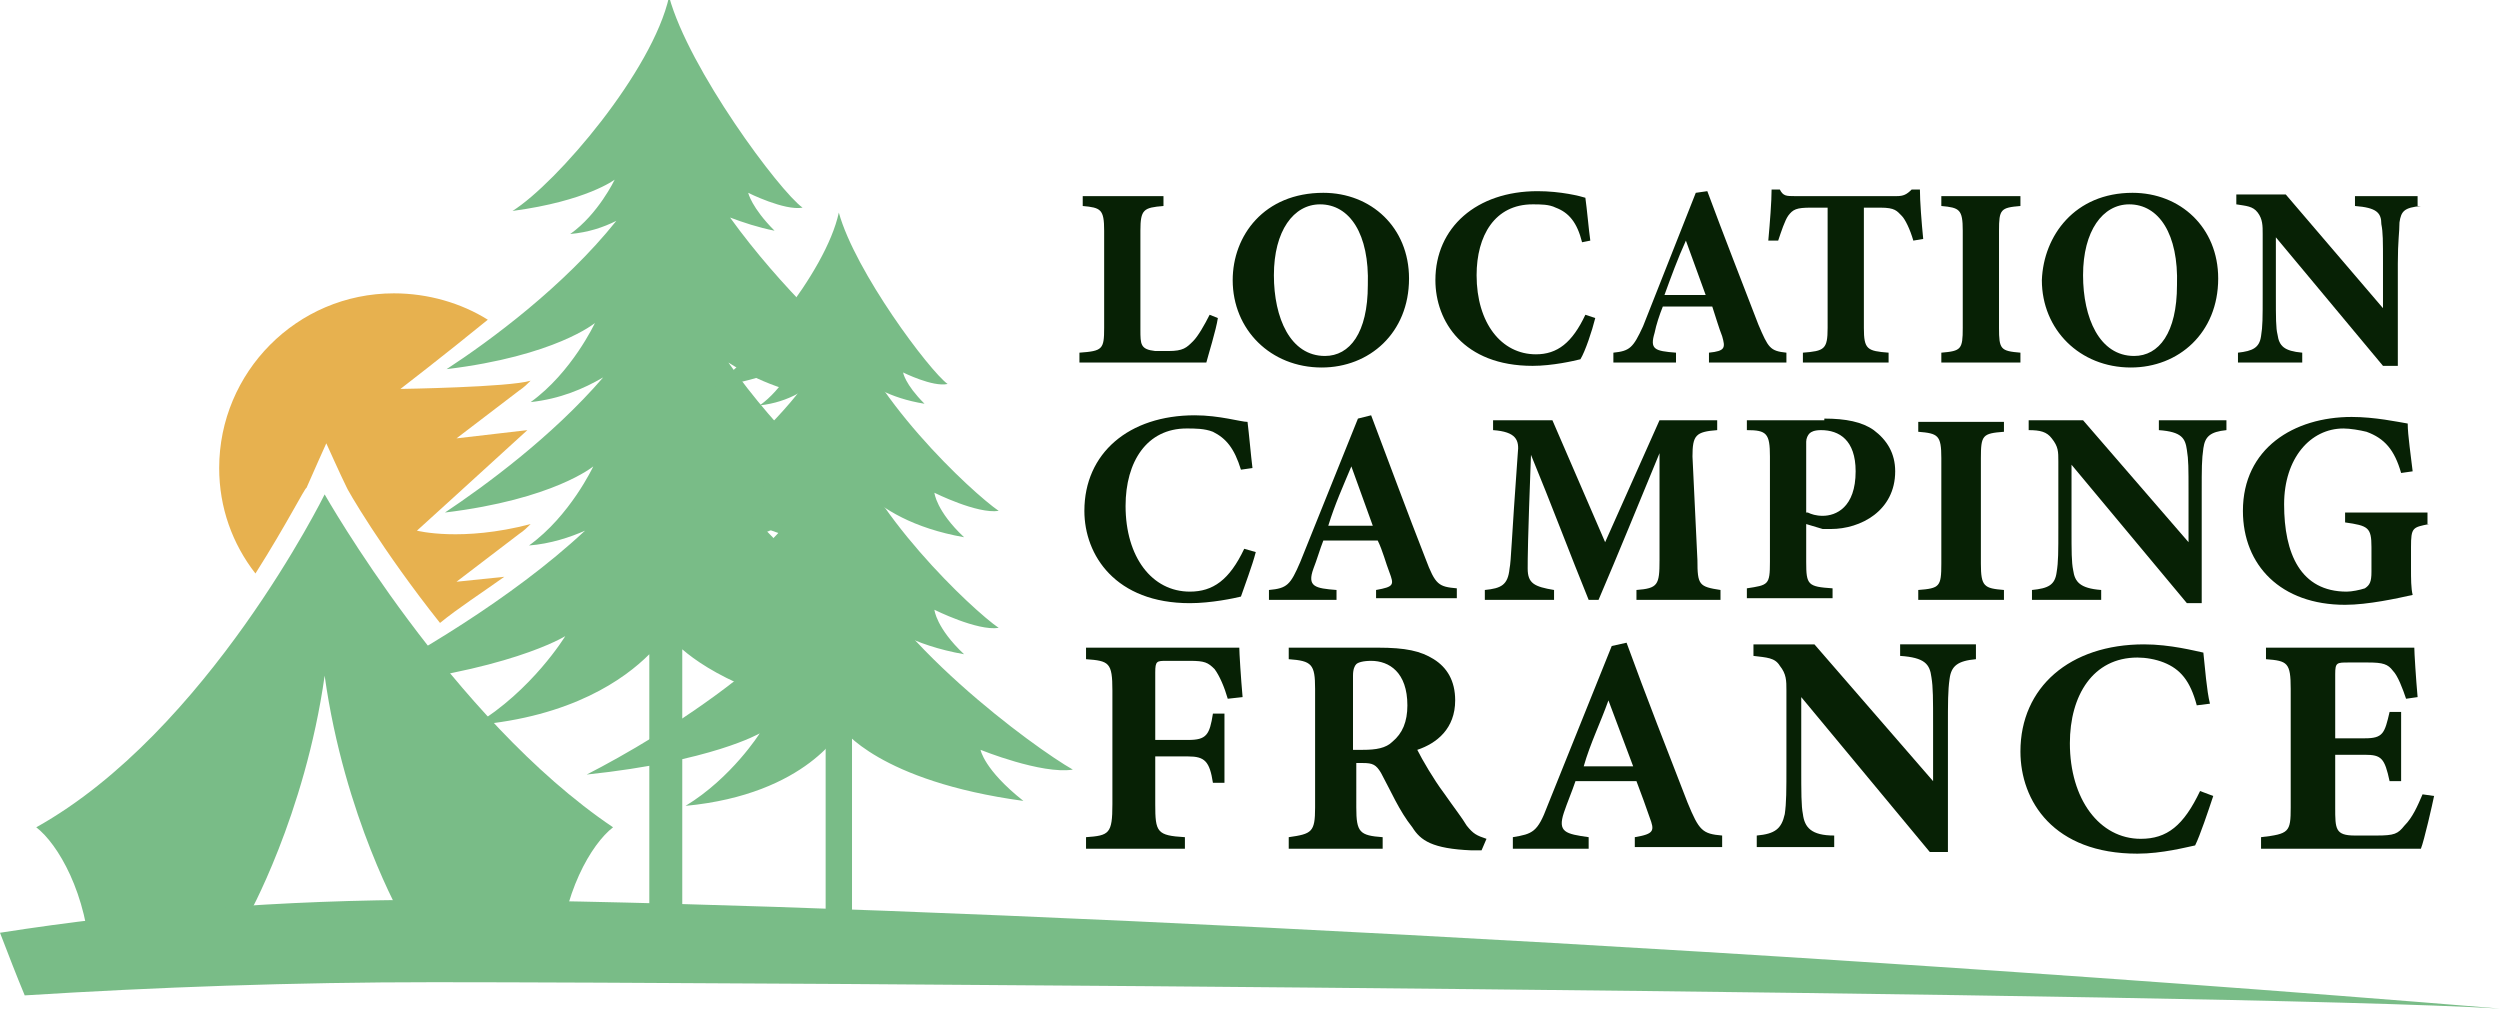 <?xml version="1.0" encoding="utf-8"?>
<!-- Generator: Adobe Illustrator 24.1.0, SVG Export Plug-In . SVG Version: 6.00 Build 0)  -->
<svg version="1.1" id="Layer_1" xmlns="http://www.w3.org/2000/svg" xmlns:xlink="http://www.w3.org/1999/xlink" x="0px" y="0px"
	 width="151.7px" height="61.3px" viewBox="0 0 151.7 61.3" style="enable-background:new 0 0 151.7 61.3;" xml:space="preserve">
<style type="text/css">
	.st0{fill:#072105;}
	.st1{fill:#79BC87;}
	.st2{fill:#E7B14F;}
</style>
<g>
	<path class="st0" d="M73.9,19.3c-0.1,0.7-0.6,2.3-0.7,2.7h-7.7v-0.6c1.4-0.1,1.5-0.2,1.5-1.5V14c0-1.3-0.2-1.4-1.3-1.5v-0.6h4.9
		v0.6c-1.2,0.1-1.4,0.2-1.4,1.5v6c0,0.9,0,1.2,0.9,1.3c0,0,0.7,0,0.8,0c0.9,0,1.1-0.2,1.5-0.6c0.3-0.3,0.7-1,1-1.6L73.9,19.3z"/>
	<path class="st0" d="M80.3,11.7c2.9,0,5.2,2.1,5.2,5.2c0,3.3-2.4,5.4-5.3,5.4c-3.1,0-5.4-2.3-5.4-5.3
		C74.8,14.3,76.7,11.7,80.3,11.7z M80.1,12.4c-1.6,0-2.8,1.6-2.8,4.3c0,2.6,1,4.9,3.1,4.9c1.5,0,2.6-1.4,2.6-4.3
		C83.1,14.2,81.9,12.4,80.1,12.4z"/>
	<path class="st0" d="M96.8,19.3c-0.2,0.8-0.6,2-0.9,2.5c-0.4,0.1-1.7,0.4-2.9,0.4c-4.2,0-5.9-2.7-5.9-5.2c0-3.2,2.5-5.4,6.2-5.4
		c1.4,0,2.6,0.3,2.9,0.4c0.1,0.7,0.2,1.9,0.3,2.6L96,14.7c-0.3-1.2-0.8-1.8-1.6-2.1c-0.4-0.2-0.9-0.2-1.4-0.2
		c-2.3,0-3.4,1.9-3.4,4.3c0,2.9,1.5,4.8,3.6,4.8c1.3,0,2.2-0.7,3-2.4L96.8,19.3z"/>
	<path class="st0" d="M103.7,22v-0.6c1-0.1,1-0.3,0.8-1c-0.2-0.5-0.4-1.2-0.6-1.8h-3c-0.2,0.5-0.4,1.1-0.5,1.6c-0.3,1,0,1.1,1.3,1.2
		V22h-3.8v-0.6c1-0.1,1.2-0.3,1.8-1.6l3.2-8.1l0.7-0.1c1,2.7,2.1,5.5,3.1,8.1c0.6,1.4,0.7,1.6,1.7,1.7V22H103.7z M102.3,14.6
		c-0.5,1.1-0.9,2.2-1.3,3.3h2.5L102.3,14.6z"/>
	<path class="st0" d="M116.1,14.6c-0.2-0.7-0.5-1.3-0.7-1.5c-0.3-0.3-0.4-0.5-1.3-0.5h-1v7.3c0,1.3,0.2,1.4,1.5,1.5V22h-5.2v-0.6
		c1.3-0.1,1.5-0.2,1.5-1.5v-7.3h-1c-0.9,0-1.1,0.1-1.4,0.5c-0.2,0.3-0.4,0.9-0.6,1.5h-0.6c0.1-1.1,0.2-2.4,0.2-3.1h0.5
		c0.2,0.4,0.4,0.4,0.9,0.4h6.2c0.4,0,0.6-0.1,0.9-0.4h0.5c0,0.7,0.1,2,0.2,3L116.1,14.6z"/>
	<path class="st0" d="M117.8,22v-0.6c1.2-0.1,1.3-0.2,1.3-1.5V14c0-1.3-0.2-1.4-1.3-1.5v-0.6h4.8v0.6c-1.2,0.1-1.3,0.2-1.3,1.5v5.9
		c0,1.3,0.1,1.4,1.3,1.5V22H117.8z"/>
	<path class="st0" d="M129.4,11.7c2.9,0,5.2,2.1,5.2,5.2c0,3.3-2.4,5.4-5.3,5.4c-3.1,0-5.4-2.3-5.4-5.3
		C124,14.3,125.9,11.7,129.4,11.7z M129.2,12.4c-1.6,0-2.8,1.6-2.8,4.3c0,2.6,1,4.9,3.1,4.9c1.5,0,2.6-1.4,2.6-4.3
		C132.2,14.2,131,12.4,129.2,12.4z"/>
	<path class="st0" d="M146.9,12.5c-1,0.1-1.2,0.3-1.3,1c0,0.6-0.1,1.1-0.1,2.5v6.2h-0.9l-6.5-7.8v3.5c0,1.4,0,2,0.1,2.4
		c0.1,0.7,0.4,1,1.5,1.1V22h-3.9v-0.6c0.9-0.1,1.3-0.3,1.4-1c0.1-0.6,0.1-1.1,0.1-2.5v-3.7c0-0.5,0-0.9-0.3-1.3
		c-0.3-0.4-0.7-0.4-1.3-0.5v-0.6h3l5.9,6.9V16c0-1.4,0-1.9-0.1-2.4c0-0.7-0.3-1-1.6-1.1v-0.6h3.8V12.5z"/>
	<path class="st0" d="M76.2,33.5c-0.2,0.8-0.7,2.1-0.9,2.7c-0.4,0.1-1.8,0.4-3.1,0.4c-4.5,0-6.4-2.9-6.4-5.6c0-3.5,2.7-5.8,6.7-5.8
		c1.5,0,2.8,0.4,3.2,0.4c0.1,0.8,0.2,2,0.3,2.8l-0.7,0.1c-0.4-1.3-0.9-1.9-1.7-2.3C73.1,26,72.5,26,72,26c-2.4,0-3.7,2-3.7,4.7
		c0,3.1,1.6,5.2,3.9,5.2c1.4,0,2.4-0.7,3.3-2.6L76.2,33.5z"/>
	<path class="st0" d="M83.5,36.4v-0.6c1.1-0.2,1.1-0.3,0.8-1.1c-0.2-0.5-0.4-1.3-0.7-1.9h-3.3c-0.2,0.5-0.4,1.2-0.6,1.7
		c-0.4,1.1,0.1,1.2,1.4,1.3v0.6H77v-0.6c1.1-0.1,1.3-0.3,1.9-1.7l3.5-8.7l0.8-0.2c1.1,2.9,2.2,5.9,3.3,8.7c0.6,1.6,0.8,1.7,1.9,1.8
		v0.6H83.5z M82,28.3c-0.5,1.2-1,2.3-1.4,3.6h2.7L82,28.3z"/>
	<path class="st0" d="M99.3,36.4v-0.6c1.3-0.1,1.4-0.3,1.4-1.8l0-6.5c-1.2,2.9-2.5,6.1-3.7,8.9h-0.6c-1.1-2.7-2.3-5.9-3.5-8.8
		c-0.2,5.3-0.2,6.3-0.2,6.9c0,0.9,0.4,1.1,1.6,1.3v0.6h-4.2v-0.6c1-0.1,1.4-0.3,1.5-1.3c0.1-0.5,0.1-1.5,0.5-7
		c0.1-0.8-0.1-1.3-1.5-1.4v-0.6h3.6l3.2,7.4l3.3-7.4h3.5v0.6c-1.3,0.1-1.5,0.3-1.5,1.6L103,34c0,1.5,0.1,1.6,1.4,1.8v0.6H99.3z"/>
	<path class="st0" d="M110.7,25.4c1.3,0,2.3,0.2,3,0.7c0.8,0.6,1.3,1.4,1.3,2.5c0,2.4-2.1,3.5-3.9,3.5c-0.2,0-0.4,0-0.5,0l-1-0.3
		v2.3c0,1.4,0.1,1.5,1.6,1.6v0.6H106v-0.6c1.3-0.2,1.4-0.2,1.4-1.6v-6.4c0-1.4-0.2-1.6-1.4-1.6v-0.6H110.7z M109.7,31.1
		c0.2,0.1,0.5,0.2,0.9,0.2c0.8,0,2-0.5,2-2.7c0-1.9-1-2.5-2.1-2.5c-0.4,0-0.6,0.1-0.7,0.2c-0.1,0.1-0.2,0.3-0.2,0.5V31.1z"/>
	<path class="st0" d="M116.4,36.4v-0.6c1.3-0.1,1.4-0.2,1.4-1.6v-6.4c0-1.4-0.2-1.5-1.4-1.6v-0.6h5.2v0.6c-1.3,0.1-1.4,0.2-1.4,1.6
		v6.4c0,1.4,0.2,1.5,1.4,1.6v0.6H116.4z"/>
	<path class="st0" d="M135.1,26.1c-1,0.1-1.3,0.4-1.4,1.1c-0.1,0.7-0.1,1.2-0.1,2.7v6.7h-0.9l-7-8.4v3.8c0,1.5,0,2.1,0.1,2.6
		c0.1,0.7,0.4,1.1,1.7,1.2v0.6h-4.2v-0.6c1-0.1,1.4-0.3,1.5-1.1c0.1-0.6,0.1-1.2,0.1-2.7v-4c0-0.6,0-0.9-0.4-1.4
		c-0.3-0.4-0.7-0.5-1.4-0.5v-0.6h3.3l6.4,7.4v-3c0-1.5,0-2-0.1-2.6c-0.1-0.7-0.3-1.1-1.7-1.2v-0.6h4.1V26.1z"/>
	<path class="st0" d="M147.4,31.8c-1,0.2-1.1,0.2-1.1,1.4v1.3c0,0.6,0,1.2,0.1,1.6c-0.9,0.2-2.7,0.6-4.1,0.6c-3.9,0-6.2-2.4-6.2-5.7
		c0-3.8,3.1-5.7,6.6-5.7c1.4,0,2.8,0.3,3.4,0.4c0,0.7,0.2,2,0.3,2.9l-0.7,0.1c-0.4-1.4-1-2.1-2.1-2.5c-0.4-0.1-1-0.2-1.4-0.2
		c-2,0-3.6,1.8-3.6,4.6c0,3,1,5.3,3.8,5.3c0.3,0,0.8-0.1,1.1-0.2c0.3-0.2,0.4-0.4,0.4-1v-1.5c0-1.2-0.2-1.3-1.6-1.5v-0.6h5V31.8z"/>
	<path class="st0" d="M74.5,42.4c-0.2-0.7-0.5-1.4-0.8-1.8c-0.4-0.4-0.6-0.5-1.5-0.5h-1.4c-0.6,0-0.7,0-0.7,0.7v4.1h2
		c1.1,0,1.3-0.3,1.5-1.6h0.7v4.2h-0.7c-0.2-1.3-0.5-1.6-1.5-1.6h-2v2.9c0,1.7,0.1,1.9,1.8,2v0.7h-6v-0.7c1.4-0.1,1.6-0.2,1.6-2v-6.9
		c0-1.7-0.2-1.8-1.6-1.9v-0.7h6.4c1.6,0,2.6,0,2.9,0c0,0.3,0.1,1.9,0.2,3L74.5,42.4z"/>
	<path class="st0" d="M89.9,51.6c-0.1,0-0.3,0-0.6,0c-2.4-0.1-3.1-0.6-3.6-1.4c-0.8-1-1.3-2.2-1.9-3.3c-0.3-0.5-0.5-0.6-1.1-0.6
		l-0.4,0V49c0,1.5,0.2,1.7,1.6,1.8v0.7h-5.7v-0.7c1.4-0.2,1.6-0.3,1.6-1.8v-7.2c0-1.5-0.2-1.7-1.6-1.8v-0.7h5.4
		c1.7,0,2.6,0.2,3.4,0.7c0.8,0.5,1.3,1.3,1.3,2.5c0,1.7-1.1,2.6-2.3,3c0.3,0.6,1,1.8,1.6,2.6c0.7,1,1.1,1.5,1.4,2
		c0.4,0.5,0.6,0.6,1.2,0.8L89.9,51.6z M82.7,45.5c0.8,0,1.4-0.1,1.8-0.5c0.6-0.5,0.9-1.2,0.9-2.2c0-2-1.1-2.7-2.2-2.7
		c-0.5,0-0.8,0.1-0.9,0.2c-0.1,0.1-0.2,0.3-0.2,0.7v4.5H82.7z"/>
	<path class="st0" d="M99.2,51.5v-0.7c1.2-0.2,1.2-0.4,0.9-1.2c-0.2-0.6-0.5-1.4-0.8-2.2h-3.7c-0.2,0.6-0.5,1.3-0.7,1.9
		c-0.4,1.2,0.1,1.3,1.5,1.5v0.7h-4.6v-0.7c1.2-0.2,1.5-0.3,2.1-1.9l3.9-9.7l0.9-0.2c1.2,3.3,2.5,6.6,3.7,9.7c0.7,1.7,0.9,1.9,2.1,2
		v0.7H99.2z M97.6,42.5c-0.5,1.4-1.1,2.6-1.5,4h3L97.6,42.5z"/>
	<path class="st0" d="M119.9,40c-1.1,0.1-1.5,0.4-1.6,1.2c-0.1,0.7-0.1,1.4-0.1,3v7.5h-1.1l-7.8-9.4v4.2c0,1.6,0,2.4,0.1,2.9
		c0.1,0.8,0.5,1.3,1.9,1.3v0.7h-4.7v-0.7c1.1-0.1,1.5-0.4,1.7-1.3c0.1-0.7,0.1-1.4,0.1-3v-4.5c0-0.6,0-1-0.4-1.5
		c-0.3-0.5-0.8-0.5-1.6-0.6v-0.7h3.7l7.2,8.3v-3.4c0-1.6,0-2.3-0.1-2.9c-0.1-0.8-0.4-1.2-1.9-1.3v-0.7h4.6V40z"/>
	<path class="st0" d="M134.3,48.3c-0.3,0.9-0.8,2.4-1.1,3c-0.5,0.1-2,0.5-3.5,0.5c-5.1,0-7.1-3.2-7.1-6.2c0-3.9,3-6.5,7.5-6.5
		c1.6,0,3.1,0.4,3.6,0.5c0.1,0.9,0.2,2.3,0.4,3.1l-0.8,0.1c-0.4-1.5-1-2.2-2-2.6c-0.5-0.2-1.1-0.3-1.6-0.3c-2.7,0-4.1,2.3-4.1,5.2
		c0,3.4,1.8,5.8,4.3,5.8c1.6,0,2.6-0.8,3.6-2.9L134.3,48.3z"/>
	<path class="st0" d="M147.7,48.3c-0.1,0.5-0.6,2.7-0.8,3.2h-9.7v-0.7c1.7-0.2,1.8-0.3,1.8-1.8v-7.2c0-1.6-0.2-1.7-1.5-1.8v-0.7h6.1
		c2,0,2.6,0,2.9,0c0,0.3,0.1,1.9,0.2,3l-0.7,0.1c-0.2-0.6-0.5-1.4-0.8-1.7c-0.3-0.4-0.6-0.5-1.5-0.5h-1.2c-0.7,0-0.8,0-0.8,0.7v3.9
		h1.8c1.1,0,1.2-0.3,1.5-1.6h0.7v4.2H145c-0.3-1.4-0.5-1.6-1.5-1.6h-1.8v3.2c0,1.3,0,1.7,1.2,1.7h1.3c1.1,0,1.3-0.1,1.7-0.6
		c0.5-0.5,0.8-1.2,1.1-1.9L147.7,48.3z"/>
</g>
<g>
	<g>
		<g>
			<path class="st1" d="M58.1,41.6c-1.9-1-7.4-5-11.8-9.6c1,0.4,2.3,0.8,3.8,1.1c-2.1-2-2.2-3.4-2.2-3.4s3.2,1.6,4.8,1.3
				c-1.4-1-5.5-4.7-8.5-9c1.4,0.9,3.3,1.8,6,2.2c-2.1-2-2.2-3.4-2.2-3.4s3.2,1.6,4.8,1.3c-1.4-0.9-5.4-4.6-8.5-8.9
				c0.8,0.3,1.7,0.6,2.7,0.8c-1.4-1.4-1.6-2.3-1.6-2.3s2.2,1.1,3.3,0.9c-1.4-1-6.9-8.4-8.1-12.8c-1,4.5-6.8,11.3-9.5,13
				c4.5-0.6,6.2-1.9,6.2-1.9s-1,2.1-2.7,3.3c1.1-0.1,2-0.4,2.8-0.8c-3.2,4-7.7,7.3-10.3,9c6.6-0.8,9-2.8,9-2.8s-1.4,3-3.9,4.8
				c1.8-0.2,3.2-0.8,4.4-1.5c-3.1,3.6-7.2,6.6-9.6,8.2c6.6-0.8,9-2.8,9-2.8s-1.4,3-3.9,4.8c1.3-0.1,2.5-0.5,3.4-0.9
				c-4.5,4.2-10.6,7.7-14,9.5c9.3-0.9,12.8-3.1,12.8-3.1s-2,3.3-5.5,5.4c5.9-0.5,9.1-2.8,10.6-4.3v17.9h2V39.4
				c1.5,1.3,5.1,3.5,12.7,4.5c-2.9-2.3-3.2-3.8-3.2-3.8S55.8,42,58.1,41.6z"/>
			<g>
				<g>
					<path class="st1" d="M43.2,23.5c2.2-1.4,6.9-6.9,7.7-10.6c1,3.6,5.5,9.6,6.6,10.4c-0.9,0.2-2.7-0.7-2.7-0.7s0.1,0.7,1.3,1.9
						c-4.3-0.7-5.1-3.3-5.1-3.3s-1.3,3-4.9,3.4c1.4-1,2.2-2.7,2.2-2.7S46.8,23,43.2,23.5z"/>
					<path class="st1" d="M40,31.3c3.1-2.1,10-7.3,11.1-12.6c1.4,5.2,7.9,11.2,9.5,12.3c-1.3,0.2-3.9-1.1-3.9-1.1s0.1,1.1,1.8,2.7
						c-6.2-1.1-7.4-4.7-7.4-4.7s-1.8,4.4-7,5c2-1.5,3.1-3.9,3.1-3.9S45.3,30.6,40,31.3z"/>
					<path class="st1" d="M40,38.4c3.1-2.1,10-7.3,11.1-12.6C52.6,31,59,37,60.6,38.1c-1.3,0.2-3.9-1.1-3.9-1.1s0.1,1.1,1.8,2.7
						c-6.2-1.1-7.4-4.7-7.4-4.7s-1.8,4.4-7,5c2-1.5,3.1-3.9,3.1-3.9S45.3,37.7,40,38.4z"/>
					<path class="st1" d="M35.6,47c4.5-2.3,14.2-8.2,15.9-14.1c2.1,5.8,11.3,12.5,13.6,13.8c-1.9,0.3-5.6-1.2-5.6-1.2
						s0.2,1.2,2.6,3.1c-8.8-1.2-11-4.4-11-4.4s-2.1,4-9.5,4.7c2.8-1.7,4.5-4.4,4.5-4.4S43.2,46.2,35.6,47z"/>
				</g>
				<rect x="50.1" y="38.9" class="st1" width="1.6" height="19"/>
			</g>
			<path class="st2" d="M30.6,35l-2.9,0.3l3.8-2.9c0.3-0.2,0.5-0.4,0.7-0.6c-4.2,1.1-6.9,0.4-6.9,0.4s4.3-3.9,6.7-6.1l-4.3,0.5
				l3.8-2.9c0.3-0.2,0.5-0.4,0.7-0.6c-1.3,0.4-7.9,0.5-7.9,0.5s2.6-2,5.3-4.2c-1.6-1-3.6-1.6-5.7-1.6c-5.9,0-10.6,4.8-10.6,10.6
				c0,2.4,0.8,4.6,2.2,6.4c1.9-3,3-5.2,3.1-5.2c0.3-0.7,1.2-2.7,1.2-2.7s0.9,2,1.2,2.6c0,0.1,2.2,3.9,5.7,8.3
				C27.8,36.9,29.2,36,30.6,35z"/>
			<path class="st1" d="M19.7,30c0,0-7.1,14.4-17.5,20.2c1.3,1,3.1,4,3.3,8.2c1.2,0.3,9.5-2.7,9.5-2.7s3.5-6.2,4.7-14.7
				c1.2,8.6,4.7,14.7,4.7,14.7s8.4,3,9.5,2.7c0.2-4.2,2-7.2,3.3-8.2C27.4,43.6,19.7,30,19.7,30z"/>
		</g>
		<path class="st1" d="M26.3,54.6c-9.2,0-18,0.7-26.3,2c0.5,1.3,1,2.6,1.5,3.8c8-0.5,16.3-0.8,24.8-0.8c18.8,0,108.2,0.6,125.4,1.6
			C99.4,56.9,46.2,54.6,26.3,54.6z"/>
	</g>
</g>
</svg>
